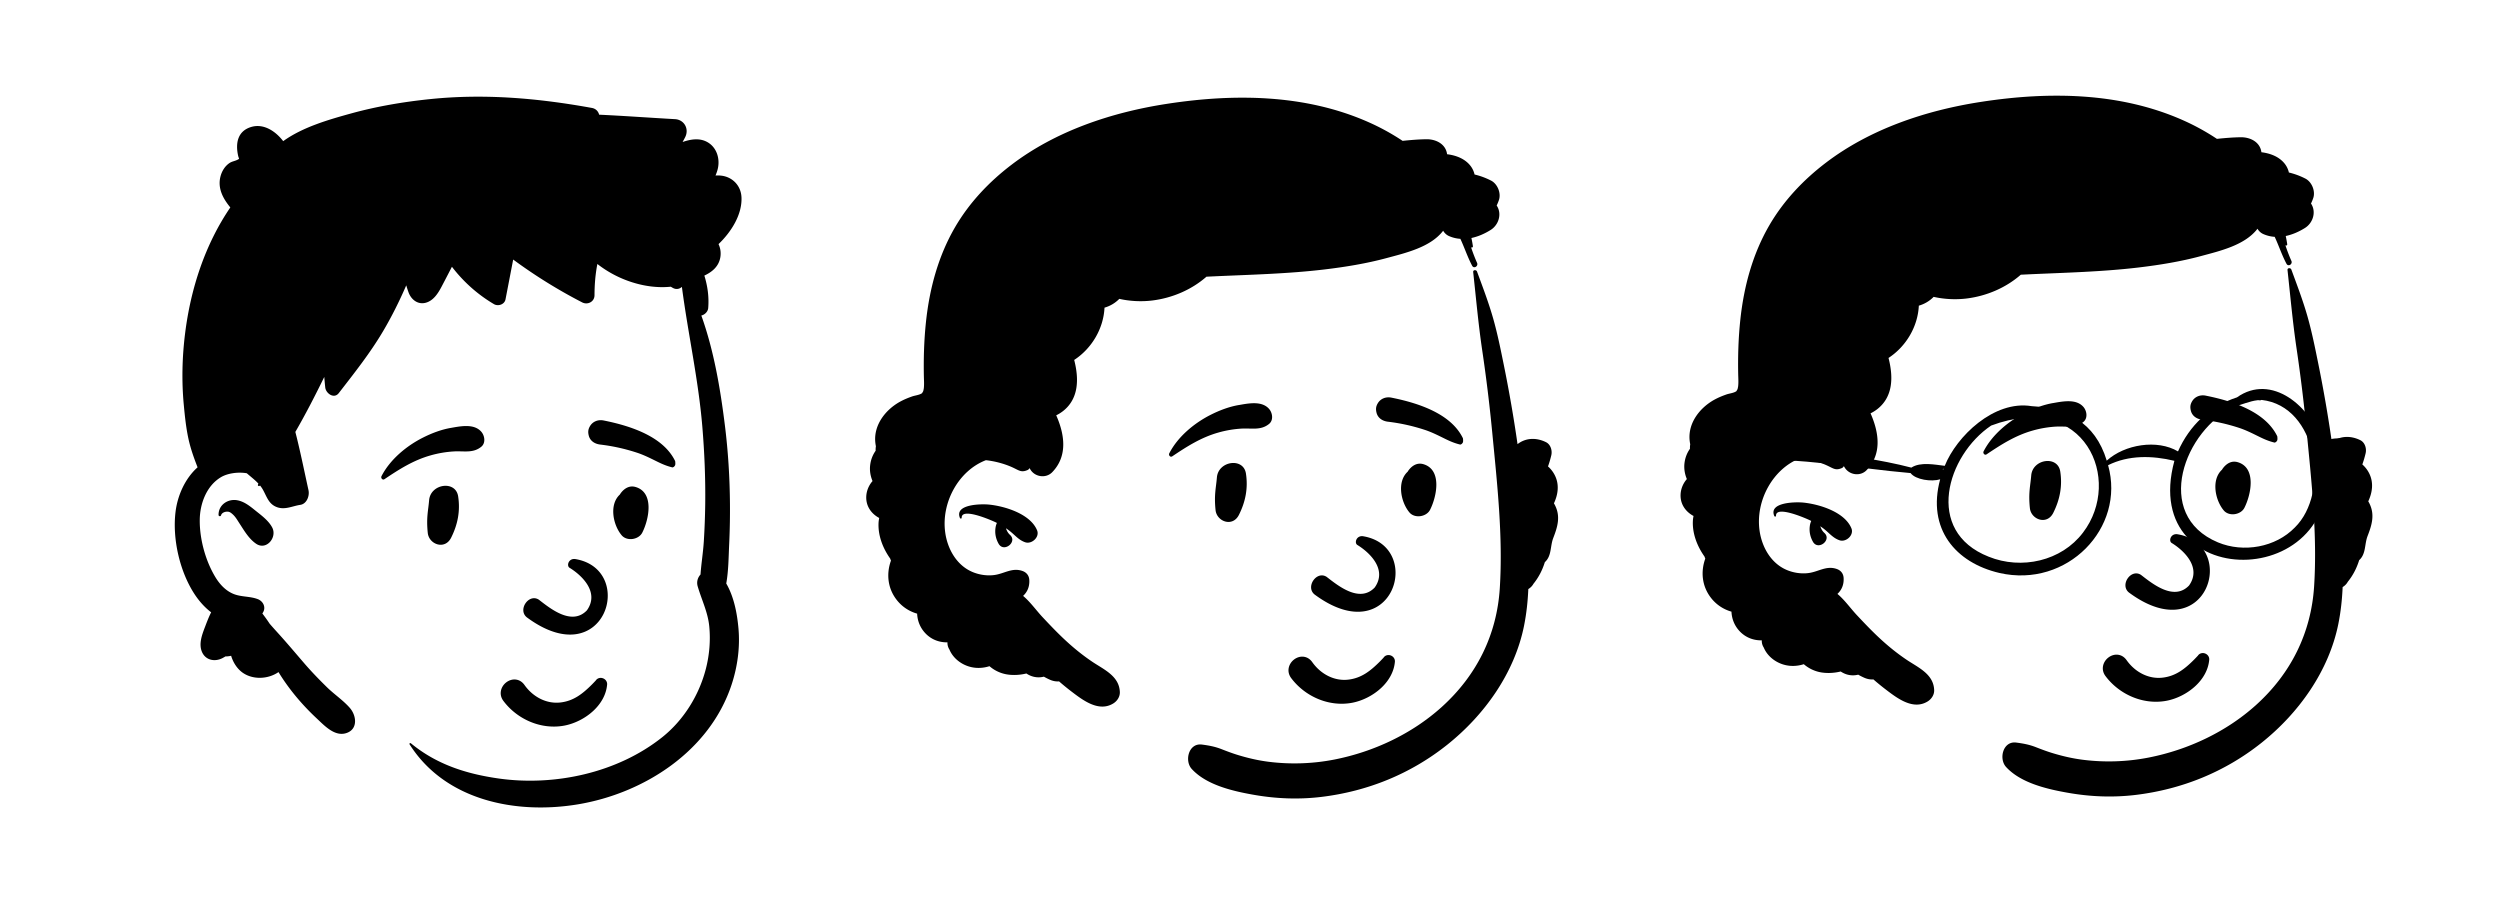 <svg xmlns="http://www.w3.org/2000/svg" xml:space="preserve" width="900" height="330"><path d="M252.932 62.772c-.092-.844 1.126-.87 1.377-.187 2.061 5.617 4.199 11.195 5.832 16.954 1.575 5.55 2.709 11.226 3.857 16.878a493 493 0 0 1 4.898 28.307c2.895-2.261 6.682-2.467 10.248-.707 1.673.825 2.314 3.007 1.913 4.7a38 38 0 0 1-1.189 4.034 10.6 10.6 0 0 1 2.492 3.263c1.642 3.336 1.113 6.837-.36 10.019.112.19.223.38.328.583 2.132 4.14.992 7.847-.566 11.887-1.167 3.022-.516 6.426-3.032 8.708-.874 2.81-2.187 5.423-4.097 7.783-.434.794-1.083 1.433-1.855 1.903-.193 4.434-.662 8.854-1.542 13.234-3.419 17.01-14.27 32.167-27.701 42.856-13.144 10.46-28.581 16.711-45.238 18.732-8.087.981-16.187.672-24.21-.73l-.998-.177c-7.402-1.343-16.36-3.565-21.478-9.15-2.691-2.935-1.118-9.398 3.64-8.788 2.522.323 4.716.727 7.09 1.657 1.852.726 3.706 1.425 5.607 2.018 3.64 1.133 7.405 2.017 11.184 2.506a74.7 74.7 0 0 0 23.843-.787c14.155-2.793 27.907-9.234 38.649-18.932 12.486-11.274 19.806-25.864 20.883-42.692 1.2-18.742-.964-37.933-2.761-56.578a573 573 0 0 0-3.55-29.016c-1.395-9.417-2.232-18.821-3.264-28.278M142.427 2.254l.605-.093c24.038-3.658 49.33-3.399 71.925 6.521a82.5 82.5 0 0 1 12.56 6.86c2.858-.298 5.733-.54 8.557-.58 3.553-.047 7.021 1.8 7.458 5.394 3.33.414 6.396 1.639 8.357 4.089a7.9 7.9 0 0 1 1.535 3.208 26.3 26.3 0 0 1 5.957 2.203c2.312 1.19 3.646 4.503 2.83 6.953a18 18 0 0 1-.644 1.628l-.184.396.109.15c1.846 2.967.563 6.86-2.266 8.631-2.122 1.329-4.491 2.387-6.93 2.899.202.977.386 1.96.535 2.955.058.404-.46.691-.69.294a60 60 0 0 0 2.192 5.717c.517 1.178-1.14 2.225-1.772 1.034-1.679-3.174-2.72-6.43-4.244-9.701a11.9 11.9 0 0 1-4.164-1.03c-.885-.402-1.558-1.08-2.04-1.892-.03.035-.047.075-.076.115-4.537 5.837-13.405 7.885-20.26 9.73-7.36 1.985-14.894 3.21-22.456 4.112-13.204 1.57-26.512 1.864-39.778 2.474q-1.318.062-2.633.126c-5.389 4.727-12.33 7.665-19.449 8.558-3.607.452-7.874.337-11.92-.584a12.1 12.1 0 0 1-5.333 3.171c-.364 7.533-4.564 14.665-10.914 18.822l.113.448c1.577 6.433 1.557 13.464-4.1 17.935a13.8 13.8 0 0 1-2.483 1.554l.194.444c2.921 6.828 3.854 14.371-1.638 20.038-2.227 2.296-6.137 1.752-7.806-.884l-.082-.133c-.093-.157-.193-.308-.289-.462a1.4 1.4 0 0 1-.715.706c-2.087.897-2.92.235-4.824-.69-1.76-.863-3.618-1.507-5.515-2.007a32 32 0 0 0-4.641-.857c-9.811 3.75-16.148 15.25-14.642 26.045.817 5.877 4.044 11.697 9.667 14.135 2.462 1.07 5.354 1.518 8.017 1.156 3.606-.489 6.377-2.76 10.11-1.46 1.472.511 2.393 1.668 2.473 3.25.132 2.483-.748 4.346-2.232 5.726 2.617 2.186 4.727 5.222 6.999 7.644 2.841 3.03 5.722 6.06 8.793 8.855 2.898 2.651 5.981 5.113 9.247 7.299l.343.226c4.093 2.664 9.25 5.03 9.445 10.602.063 1.68-.955 3.22-2.335 4.077-5.158 3.197-10.771-1-14.814-4.077a91 91 0 0 1-4.733-3.848c-1.018.08-2.128-.085-3.283-.598a24 24 0 0 1-2.18-1.104c-2.318.581-4.503.07-6.303-1.144-2.593.638-5.342.713-7.677.201a12.85 12.85 0 0 1-5.607-2.83c-3.278 1.047-6.918.852-10.15-1.132-1.938-1.19-3.45-2.887-4.273-4.871a4.4 4.4 0 0 1-.707-2.262v-.32c-2.818.063-5.642-.903-7.821-3.134-2.002-2.048-2.979-4.6-3.089-7.195a14.16 14.16 0 0 1-7.4-5.003c-3.267-4.22-3.704-9.437-2.024-14.095q-.165-.372-.294-.753c-2.605-3.675-4.325-8.109-4.187-12.554.017-.69.11-1.368.247-2.041-2.564-1.364-4.45-3.756-4.652-6.798-.155-2.387.702-4.721 2.249-6.487-.754-1.8-1.087-3.755-.857-5.71.236-2.007.943-3.75 1.979-5.204a8 8 0 0 1 .091-1.611 15 15 0 0 1-.235-1.65c-.49-6.165 3.766-11.56 8.947-14.406 1.363-.748 2.836-1.357 4.308-1.875 1.07-.38 2.68-.506 3.623-1.202-.04-.028.35-.534.42-.805.074-.333.155-.661.196-1 .154-1.427.04-2.893.01-4.325-.126-6.498.075-13.026.76-19.49 1.27-11.984 4.405-23.71 10.512-34.182 5.124-8.776 12.14-16.188 20.185-22.336 16.025-12.24 36.023-18.894 55.793-21.966m-74.265 149.04c-2.086-5.013 7.735-5.062 10.331-4.824l.077.007c5.844.582 14.982 3.393 17.373 9.29.99 2.441-1.94 5.087-4.285 4.284-2.295-.785-3.582-2.473-5.424-3.949-.483-.387-.987-.75-1.5-1.098.27.86.702 1.655 1.303 2.248l.141.134c2.828 2.54-2.23 6.534-4.107 3.169-1-1.79-1.4-3.755-1.088-5.788.093-.6.254-1.148.488-1.671-.186-.094-.37-.195-.558-.285l-.337-.156c-2.251-1.021-11.856-5.031-11.779-1.446.009.397-.506.398-.635.086" style="fill-rule:evenodd;stroke:none;stroke-width:1" transform="translate(277.415 35.165)"/><path d="M197.257 216.525c-3.865-1.577-7.315-4.208-9.837-7.568-.876-1.168-1.104-2.402-.92-3.53.207-1.27.958-2.419 1.981-3.19 1.027-.774 2.312-1.156 3.553-.961 1.08.169 2.154.76 3.004 1.985l.177.245c1.5 2.028 3.453 3.693 5.68 4.765 2.145 1.034 4.544 1.517 7.027 1.236 4.73-.534 7.99-3.092 11.454-6.565q.645-.66 1.291-1.35a2.03 2.03 0 0 1 1.071-.825 2.3 2.3 0 0 1 1.478.021c.466.163.883.471 1.162.882.266.39.417.871.368 1.426-.317 3.6-2.2 6.811-4.872 9.334-2.97 2.801-6.904 4.74-10.61 5.42-4.081.748-8.24.211-12.007-1.325m13.933-55.529c4.343 2.64 10.96 8.795 6.288 15.339-5.5 5.77-13.416-.846-17.318-3.838-3.618-2.319-7.682 3.645-4.326 6.353 28.193 20.872 39.634-17.164 17.553-20.958-2.432-.418-3.335 2.287-2.197 3.104m-50.52-24.28c.479-5.956 9.55-7.308 10.452-1.415.808 5.28-.143 10.129-2.521 14.882-2.273 4.54-7.983 2.422-8.415-1.713-.58-5.542.185-8.05.483-11.754m69.045-2.637c1.264-1.656 3.09-2.787 5.278-2.148 6.835 1.997 4.82 11.7 2.42 16.424-1.304 2.565-5.52 3.215-7.426.957-3.105-3.683-4.592-11.038-.644-14.665.107-.188.226-.377.372-.568m-61.21-23.423 1.079-.19c3.34-.577 7.493-1.132 9.855 1.553 1.253 1.424 1.685 4.07 0 5.434-2.962 2.398-6.238 1.468-9.789 1.671a39 39 0 0 0-8.556 1.458c-6.183 1.767-11.222 4.994-16.502 8.536-.693.465-1.4-.422-1.07-1.07 3.048-5.97 8.956-10.875 14.874-13.865 3.158-1.596 6.614-2.92 10.108-3.527m54.98-2.675.826.17c8.992 1.879 20.676 5.634 24.934 14.467.163 1.249-.009 1.516-.148 1.691l-.047.058c-.115.15-.206.356-.748.526q-.225-.054-.455-.114c-1.952-.512-3.496-1.217-4.991-1.948l-1.622-.799c-1.88-.922-3.778-1.81-5.789-2.466a68 68 0 0 0-13.187-2.913c-.972-.114-1.907-.442-2.645-1.003a3.97 3.97 0 0 1-1.48-2.254c-.316-1.27-.225-2.232.456-3.378a4.28 4.28 0 0 1 2.088-1.8c.859-.35 1.836-.432 2.807-.237" style="fill-rule:evenodd;stroke:none;stroke-width:1" transform="translate(277.415 35.165)"/><path d="M539.619 62.772c-.092-.844 1.126-.87 1.376-.187 2.062 5.617 4.2 11.195 5.833 16.954 1.574 5.55 2.708 11.226 3.857 16.878a493 493 0 0 1 4.897 28.307c2.896-2.261 6.682-2.467 10.248-.707 1.674.825 2.315 3.007 1.913 4.7a38 38 0 0 1-1.188 4.034 10.6 10.6 0 0 1 2.492 3.263c1.642 3.336 1.113 6.837-.36 10.019.112.19.223.38.328.583 2.132 4.14.991 7.848-.567 11.887-1.166 3.022-.515 6.426-3.031 8.708-.875 2.81-2.187 5.423-4.097 7.783-.434.794-1.084 1.433-1.855 1.903-.194 4.434-.662 8.854-1.542 13.234-3.42 17.01-14.27 32.167-27.702 42.856-13.144 10.46-28.58 16.711-45.237 18.732-8.088.981-16.188.672-24.21-.73l-.999-.177c-7.402-1.343-16.359-3.565-21.477-9.15-2.692-2.935-1.118-9.398 3.64-8.788 2.522.323 4.716.727 7.09 1.657 1.851.726 3.706 1.425 5.606 2.018 3.64 1.133 7.406 2.017 11.185 2.506a74.7 74.7 0 0 0 23.843-.787c14.155-2.793 27.906-9.234 38.648-18.932 12.487-11.274 19.806-25.864 20.884-42.692 1.2-18.742-.965-37.933-2.761-56.578a573 573 0 0 0-3.55-29.016c-1.395-9.417-2.232-18.821-3.264-28.278M429.113 2.254l.605-.093c24.039-3.658 49.33-3.399 71.925 6.521a82.5 82.5 0 0 1 12.56 6.86c2.859-.298 5.734-.54 8.558-.58 3.553-.047 7.02 1.8 7.458 5.394 3.33.414 6.395 1.639 8.356 4.089a7.9 7.9 0 0 1 1.536 3.208 26.3 26.3 0 0 1 5.957 2.203c2.312 1.19 3.646 4.503 2.83 6.953a18 18 0 0 1-.644 1.628l-.185.396.11.15c1.845 2.967.563 6.86-2.266 8.631-2.122 1.329-4.492 2.387-6.93 2.899.201.977.385 1.96.535 2.955.057.404-.46.691-.69.294a60 60 0 0 0 2.191 5.717c.517 1.178-1.139 2.225-1.771 1.034-1.68-3.174-2.72-6.43-4.245-9.701a11.9 11.9 0 0 1-4.163-1.03c-.886-.402-1.558-1.08-2.041-1.892-.03.035-.046.075-.075.115-4.538 5.837-13.405 7.885-20.26 9.73-7.36 1.985-14.895 3.21-22.456 4.112-13.205 1.57-26.512 1.864-39.779 2.474q-1.317.061-2.633.126c-5.388 4.727-12.329 7.665-19.448 8.558-3.608.452-7.875.337-11.92-.584a12.1 12.1 0 0 1-5.334 3.171c-.363 7.533-4.564 14.665-10.914 18.822l.113.448c1.578 6.433 1.558 13.464-4.099 17.935a13.8 13.8 0 0 1-2.483 1.554l.193.444c2.922 6.828 3.855 14.371-1.637 20.038-2.227 2.296-6.137 1.752-7.807-.884l-.081-.133c-.093-.157-.193-.308-.29-.462a1.4 1.4 0 0 1-.714.706c-2.087.897-2.921.235-4.825-.69-1.76-.863-3.617-1.507-5.514-2.007a32 32 0 0 0-4.642-.857c-9.81 3.75-16.148 15.25-14.641 26.045.816 5.877 4.043 11.697 9.667 14.135 2.461 1.07 5.354 1.518 8.016 1.156 3.606-.489 6.378-2.76 10.11-1.46 1.473.511 2.393 1.668 2.473 3.25.133 2.483-.747 4.346-2.231 5.726 2.616 2.186 4.727 5.222 6.999 7.644 2.841 3.03 5.722 6.06 8.792 8.855 2.899 2.651 5.982 5.113 9.248 7.299l.343.226c4.092 2.664 9.249 5.03 9.444 10.602.064 1.68-.954 3.22-2.334 4.077-5.158 3.197-10.772-1-14.814-4.077a91 91 0 0 1-4.733-3.848c-1.018.081-2.128-.085-3.284-.598a24 24 0 0 1-2.18-1.104c-2.317.581-4.502.07-6.302-1.144-2.594.638-5.343.713-7.678.201a12.85 12.85 0 0 1-5.607-2.83c-3.277 1.047-6.918.852-10.15-1.132-1.938-1.19-3.45-2.887-4.272-4.871a4.4 4.4 0 0 1-.707-2.262v-.32c-2.819.063-5.642-.903-7.822-3.134-2.001-2.048-2.978-4.6-3.088-7.195a14.16 14.16 0 0 1-7.401-5.003c-3.267-4.22-3.703-9.437-2.024-14.095q-.164-.372-.294-.753c-2.605-3.675-4.324-8.109-4.186-12.554.017-.69.109-1.368.247-2.041-2.565-1.364-4.451-3.756-4.652-6.798-.156-2.387.701-4.721 2.248-6.487-.753-1.8-1.087-3.755-.857-5.71.236-2.007.943-3.75 1.98-5.204a8 8 0 0 1 .09-1.611 15 15 0 0 1-.235-1.65c-.49-6.165 3.767-11.56 8.948-14.406 1.363-.748 2.835-1.357 4.307-1.875 1.07-.38 2.68-.506 3.623-1.202-.04-.028.351-.534.42-.805.075-.333.155-.661.196-1 .155-1.427.04-2.893.011-4.325-.126-6.498.075-13.026.76-19.49 1.27-11.984 4.405-23.71 10.512-34.182 5.123-8.776 12.14-16.188 20.185-22.336 16.025-12.24 36.022-18.894 55.792-21.966m-74.264 149.04c-2.086-5.013 7.734-5.062 10.33-4.824l.077.007c5.845.582 14.982 3.393 17.373 9.29.99 2.441-1.94 5.087-4.285 4.284-2.295-.785-3.582-2.473-5.424-3.949-.483-.387-.987-.75-1.5-1.098.27.86.703 1.655 1.303 2.248l.141.134c2.829 2.54-2.23 6.534-4.106 3.169-1-1.79-1.4-3.755-1.088-5.788.092-.6.253-1.148.487-1.671-.186-.094-.37-.195-.558-.285l-.337-.156c-2.25-1.021-11.856-5.031-11.778-1.446.009.397-.506.398-.636.086" style="fill-rule:evenodd;stroke:none;stroke-width:1" transform="translate(283.886 34.448)"/><path d="M549.954 478.225c-6.92 7.15-18.473 9.203-27.68 5.368-23.642-9.878-12.07-40.687 6.162-48.96 2.278-.569 5.32-1.916 8.094-2.221.251-.123.797.233 1.459-.104 20.105 2.245 24.683 33.454 11.965 45.917m-76.255 1.83c-7.762 10.295-22.192 13.471-33.982 8.685-23.292-9.172-15.03-36.492.905-47.203 33.663-12.649 47.564 19.536 33.077 38.518m-50.491-22.81c-.022-.01-.043-.016-.066-.026l.37-.164c-.04.104-.084.208-.123.312-.06-.042-.113-.09-.181-.123m142.77-11.128c-1.9.004-4.645.316-6.219 1.635-3.88-13.084-18.199-25.192-30.652-16.363-9.807 3.154-17.085 10.149-21.22 19.448-7.458-4.436-19.184-2.542-25.651 3.324-4.235-13.994-14.659-18.895-27.065-19.618-13.541-2.218-27.038 10.933-31.249 21.483-3.501-.399-8.734-1.513-12.028.648-21.379-5.607-58.757-8.698-63.104-5.583-3.097 1.188-4.797 8.5-.47 8.894 3.77-.535-.44-5.357 3.36-5.883 20.248-1.255 39.905 2.822 59.939 4.534 1.789 2.406 7.568 3.21 10.651 2.244-4.856 17.896 5.627 30.071 21.333 33.718 24.321 5.587 45.48-16.17 39.12-38.799 7.368-3.665 15.842-3.508 23.868-1.577-13.411 49.357 66.08 47.143 53.665-4.779 8.263 4.11 10.057-2.497 5.722-3.326" style="fill-rule:evenodd;stroke:none;stroke-width:1" transform="translate(276.193 -288.333)"/><path d="M483.944 216.525c-3.866-1.577-7.315-4.208-9.837-7.568-.877-1.168-1.104-2.402-.92-3.53.207-1.27.957-2.419 1.981-3.19 1.027-.774 2.311-1.156 3.553-.961 1.079.169 2.153.76 3.003 1.985l.178.245c1.499 2.028 3.453 3.693 5.679 4.765 2.145 1.034 4.545 1.517 7.028 1.236 4.73-.534 7.989-3.092 11.454-6.565q.644-.66 1.29-1.35a2.03 2.03 0 0 1 1.072-.825 2.3 2.3 0 0 1 1.478.021c.466.163.883.471 1.162.882.266.39.416.871.367 1.426-.317 3.6-2.199 6.811-4.872 9.334-2.968 2.801-6.904 4.74-10.609 5.42-4.082.748-8.24.211-12.007-1.325m13.933-55.529c4.342 2.64 10.96 8.795 6.287 15.339-5.498 5.77-13.416-.846-17.317-3.838-3.618-2.319-7.683 3.645-4.326 6.353 28.192 20.872 39.633-17.164 17.552-20.958-2.431-.418-3.334 2.287-2.196 3.104m-50.521-24.28c.48-5.956 9.55-7.308 10.452-1.415.808 5.28-.143 10.129-2.52 14.882-2.273 4.54-7.984 2.422-8.416-1.713-.579-5.542.185-8.05.484-11.754m69.045-2.637c1.265-1.656 3.09-2.787 5.279-2.148 6.834 1.998 4.82 11.7 2.42 16.424-1.305 2.565-5.52 3.215-7.426.957-3.105-3.683-4.593-11.038-.645-14.665.107-.188.226-.377.372-.568m-61.21-23.423 1.08-.19c3.34-.577 7.492-1.132 9.855 1.553 1.253 1.424 1.684 4.07 0 5.434-2.963 2.398-6.238 1.468-9.789 1.671a39 39 0 0 0-8.557 1.458c-6.183 1.767-11.221 4.994-16.502 8.536-.693.465-1.4-.422-1.07-1.07 3.049-5.97 8.957-10.875 14.874-13.865 3.159-1.596 6.615-2.92 10.109-3.527m54.98-2.675.826.17c8.993 1.879 20.676 5.634 24.935 14.467.162 1.249-.01 1.516-.149 1.691l-.046.058c-.115.15-.207.356-.748.526q-.225-.054-.455-.114c-1.952-.512-3.497-1.217-4.992-1.948l-1.621-.799c-1.88-.922-3.778-1.81-5.79-2.466a68 68 0 0 0-13.187-2.913c-.971-.114-1.907-.442-2.645-1.003a3.97 3.97 0 0 1-1.48-2.254c-.316-1.27-.225-2.232.457-3.378a4.28 4.28 0 0 1 2.088-1.8c.858-.35 1.836-.432 2.807-.237" style="fill-rule:evenodd;stroke:none;stroke-width:1" transform="translate(283.886 34.448)"/><path d="M191.072 259.91c-3.866-1.577-7.315-4.208-9.837-7.568-.877-1.169-1.104-2.402-.92-3.53.206-1.27.957-2.42 1.98-3.19 1.028-.774 2.312-1.156 3.554-.961 1.079.169 2.153.76 3.003 1.985l.177.245c1.5 2.028 3.453 3.692 5.68 4.765 2.145 1.034 4.544 1.516 7.028 1.236 4.729-.534 7.989-3.092 11.453-6.565q.645-.66 1.291-1.35a2.03 2.03 0 0 1 1.072-.825 2.3 2.3 0 0 1 1.477.021c.467.163.883.471 1.163.881.265.39.416.872.367 1.426-.317 3.6-2.199 6.812-4.872 9.335-2.969 2.801-6.904 4.74-10.61 5.419-4.08.749-8.24.212-12.006-1.324m13.932-55.53c4.343 2.64 10.96 8.796 6.288 15.34-5.499 5.77-13.416-.846-17.318-3.838-3.617-2.32-7.682 3.645-4.325 6.352 28.192 20.873 39.633-17.163 17.552-20.957-2.431-.418-3.334 2.287-2.197 3.104m-50.52-24.28c.48-5.955 9.55-7.307 10.452-1.414.808 5.28-.143 10.129-2.521 14.882-2.272 4.54-7.983 2.422-8.415-1.713-.579-5.542.185-8.05.483-11.754m69.045-2.636c1.265-1.656 3.09-2.787 5.278-2.148 6.835 1.997 4.82 11.7 2.42 16.424-1.304 2.565-5.52 3.215-7.425.957-3.106-3.683-4.593-11.038-.645-14.665.107-.188.226-.377.372-.568m-61.21-23.423 1.08-.19c3.34-.577 7.492-1.132 9.855 1.553 1.253 1.424 1.684 4.07 0 5.433-2.963 2.398-6.239 1.47-9.79 1.672a39 39 0 0 0-8.556 1.458c-6.183 1.767-11.221 4.993-16.502 8.536-.693.464-1.4-.422-1.07-1.07 3.049-5.97 8.956-10.876 14.874-13.865 3.158-1.596 6.614-2.92 10.109-3.527m54.98-2.675.826.169c8.993 1.88 20.676 5.634 24.935 14.467.162 1.25-.01 1.517-.149 1.692l-.046.058c-.115.15-.207.355-.748.525q-.225-.053-.456-.114c-1.952-.511-3.496-1.216-4.991-1.947l-1.621-.799c-1.881-.922-3.778-1.81-5.79-2.467a68 68 0 0 0-13.187-2.912c-.971-.114-1.907-.442-2.645-1.004a3.97 3.97 0 0 1-1.48-2.253c-.316-1.27-.225-2.232.457-3.378a4.28 4.28 0 0 1 2.087-1.8c.859-.35 1.836-.432 2.808-.237" style="fill-rule:evenodd;stroke:none;stroke-width:1"/><path d="M154.907 35.672c19.613-2.015 38.832-.322 58.16 3.181 1.477.272 2.314 1.255 2.625 2.436 9.104.422 18.219 1.1 27.31 1.605 3.3.183 5.17 3.491 3.666 6.478-.3.593-.613 1.17-.93 1.748l.399-.134c2.735-.89 5.69-1.329 8.354.084 3.392 1.799 4.722 5.767 3.973 9.42-.192.932-.515 1.825-.881 2.697a11 11 0 0 1 2.237.067c3.961.533 6.904 3.613 7.112 7.715.307 6.194-3.627 12.478-8.26 16.913a7.95 7.95 0 0 1 .65 4.735c-.558 3.314-2.964 5.298-5.753 6.593 1.163 3.747 1.713 7.664 1.388 11.668-.108 1.337-1.26 2.44-2.476 2.712 4.533 12.663 6.827 26.259 8.477 39.506 1.176 9.426 1.756 18.907 1.827 28.403q.052 6.434-.213 12.868l-.071 1.608c-.219 4.636-.23 9.503-1.05 14.088 2.8 4.835 3.928 10.835 4.403 16.252.591 6.705-.344 13.622-2.43 20-7.866 24.1-31.609 39.31-55.456 43.262-22.074 3.658-47.617-1.266-60.517-21.61-.203-.322.23-.587.481-.376 9.23 7.614 19.935 11.011 31.566 12.666 20.11 2.853 42.716-1.988 58.854-14.82 7.747-6.161 13.333-15.131 15.79-24.784 1.252-4.934 1.685-10.08 1.192-15.159-.504-5.15-2.752-9.547-4.169-14.415-.475-1.643.028-3.17 1.018-4.257.278-3.953.936-7.938 1.187-11.879q.419-6.718.509-13.444c.115-9.303-.268-18.622-1.04-27.886-1.41-16.963-5.158-33.515-7.358-50.334-.814.741-1.981 1.046-3.205.398l-.126-.07-.668-.388c-.038 0-.082.006-.12.01-4.568.45-9.306-.193-13.683-1.576a40 40 0 0 1-12.627-6.622c-.721 3.713-1.023 7.466-1.028 11.251-.006 2.365-2.472 3.592-4.43 2.582a184.4 184.4 0 0 1-24.85-15.426c-.919 4.78-1.837 9.558-2.762 14.343-.356 1.843-2.67 2.587-4.153 1.71-5.897-3.48-10.99-8.037-15.137-13.455q-1.241 2.41-2.494 4.815l-1.259 2.4c-1.242 2.36-2.905 4.969-5.624 5.723-2.877.8-5.28-1.093-6.247-3.735a46 46 0 0 1-.821-2.515c-2.451 5.679-5.22 11.23-8.348 16.525-4.694 7.942-10.33 15.02-15.948 22.28-1.707 2.204-4.628.1-4.863-2.042-.137-1.26-.252-2.526-.35-3.786-3.275 6.703-6.69 13.343-10.412 19.79l.533 2.12c1.535 6.26 2.81 12.564 4.197 18.857.447 2.03-.616 4.933-2.954 5.28-2.794.412-5.437 1.86-8.298.864-3.12-1.087-3.737-3.823-5.21-6.416a10.5 10.5 0 0 0-1.003-1.442l-.093.123c-.23.306-.777-.027-.64-.377l.16-.404c-1.265-1.362-2.78-2.5-4.172-3.722-3.309-.566-7.03.054-9.31 1.418-5.192 3.107-7.577 9.513-7.626 15.403-.06 6.894 2.046 14.642 5.602 20.537 1.565 2.592 3.71 4.934 6.543 6.084 2.812 1.143 5.86.788 8.72 1.864 1.894.717 3.059 2.848 1.915 4.78-.076.133-.164.255-.246.383l.85 1.146a49 49 0 0 1 1.765 2.528c1.455 1.699 2.987 3.336 4.47 5.007 2.74 3.08 5.4 6.245 8.096 9.369 2.545 2.948 5.236 5.717 8.01 8.443 2.62 2.581 5.892 4.75 8.299 7.505 2.34 2.686 2.976 7.376-.876 8.93-4.261 1.725-8.034-2.316-10.902-5.01l-.12-.113c-5.26-4.91-10.008-10.52-13.78-16.698-3.735 2.58-9.137 2.827-12.857.247-1.957-1.357-3.46-3.638-4.189-6.119a8.7 8.7 0 0 1-2.047.238q-.517.306-1.041.585c-2.774 1.465-6.182.81-7.451-2.304-1.156-2.828.035-6.038 1.076-8.763l.215-.562c.59-1.554 1.242-3.247 2.051-4.84-2.254-1.72-4.18-3.858-5.81-6.289-5.476-8.187-8.211-20.16-7.002-29.929.727-5.895 3.457-12 7.926-15.975l-.163-.433c-1.253-3.225-2.392-6.461-3.13-9.869-.864-3.985-1.286-8.115-1.668-12.172-.81-8.57-.591-17.335.487-25.872 2.024-16.07 7.156-31.844 16.264-45.216-2.582-3.136-4.628-6.828-3.562-11.073.488-1.95 1.598-3.797 3.272-4.913.924-.616 2.025-.71 2.95-1.22l.277-.156c.406-.24.096-.215-.147-1.332-.957-4.464-.164-8.776 4.678-10.258 4.557-1.393 8.868 1.565 11.565 5.09 7.057-5.08 16.358-7.738 24.537-9.997 9.3-2.56 18.84-4.157 28.42-5.146zm-76.23 149.702c-.032-3.636 3.365-5.878 6.708-5.284 2.245.396 4.118 1.756 5.876 3.16l.857.689c2.142 1.706 4.6 3.544 5.877 5.96 1.87 3.563-2.084 8.358-5.777 5.86-2.533-1.722-4.157-4.482-5.818-7.046l-.173-.264c-.754-1.15-1.416-2.37-2.451-3.292l-.223-.198c-.34-.294-.706-.563-1.145-.69-.847-.247-2.416.1-2.79 1.122l-.033.105c-.136.517-.902.405-.907-.122" style="fill-rule:evenodd;stroke:none;stroke-width:1"/></svg>